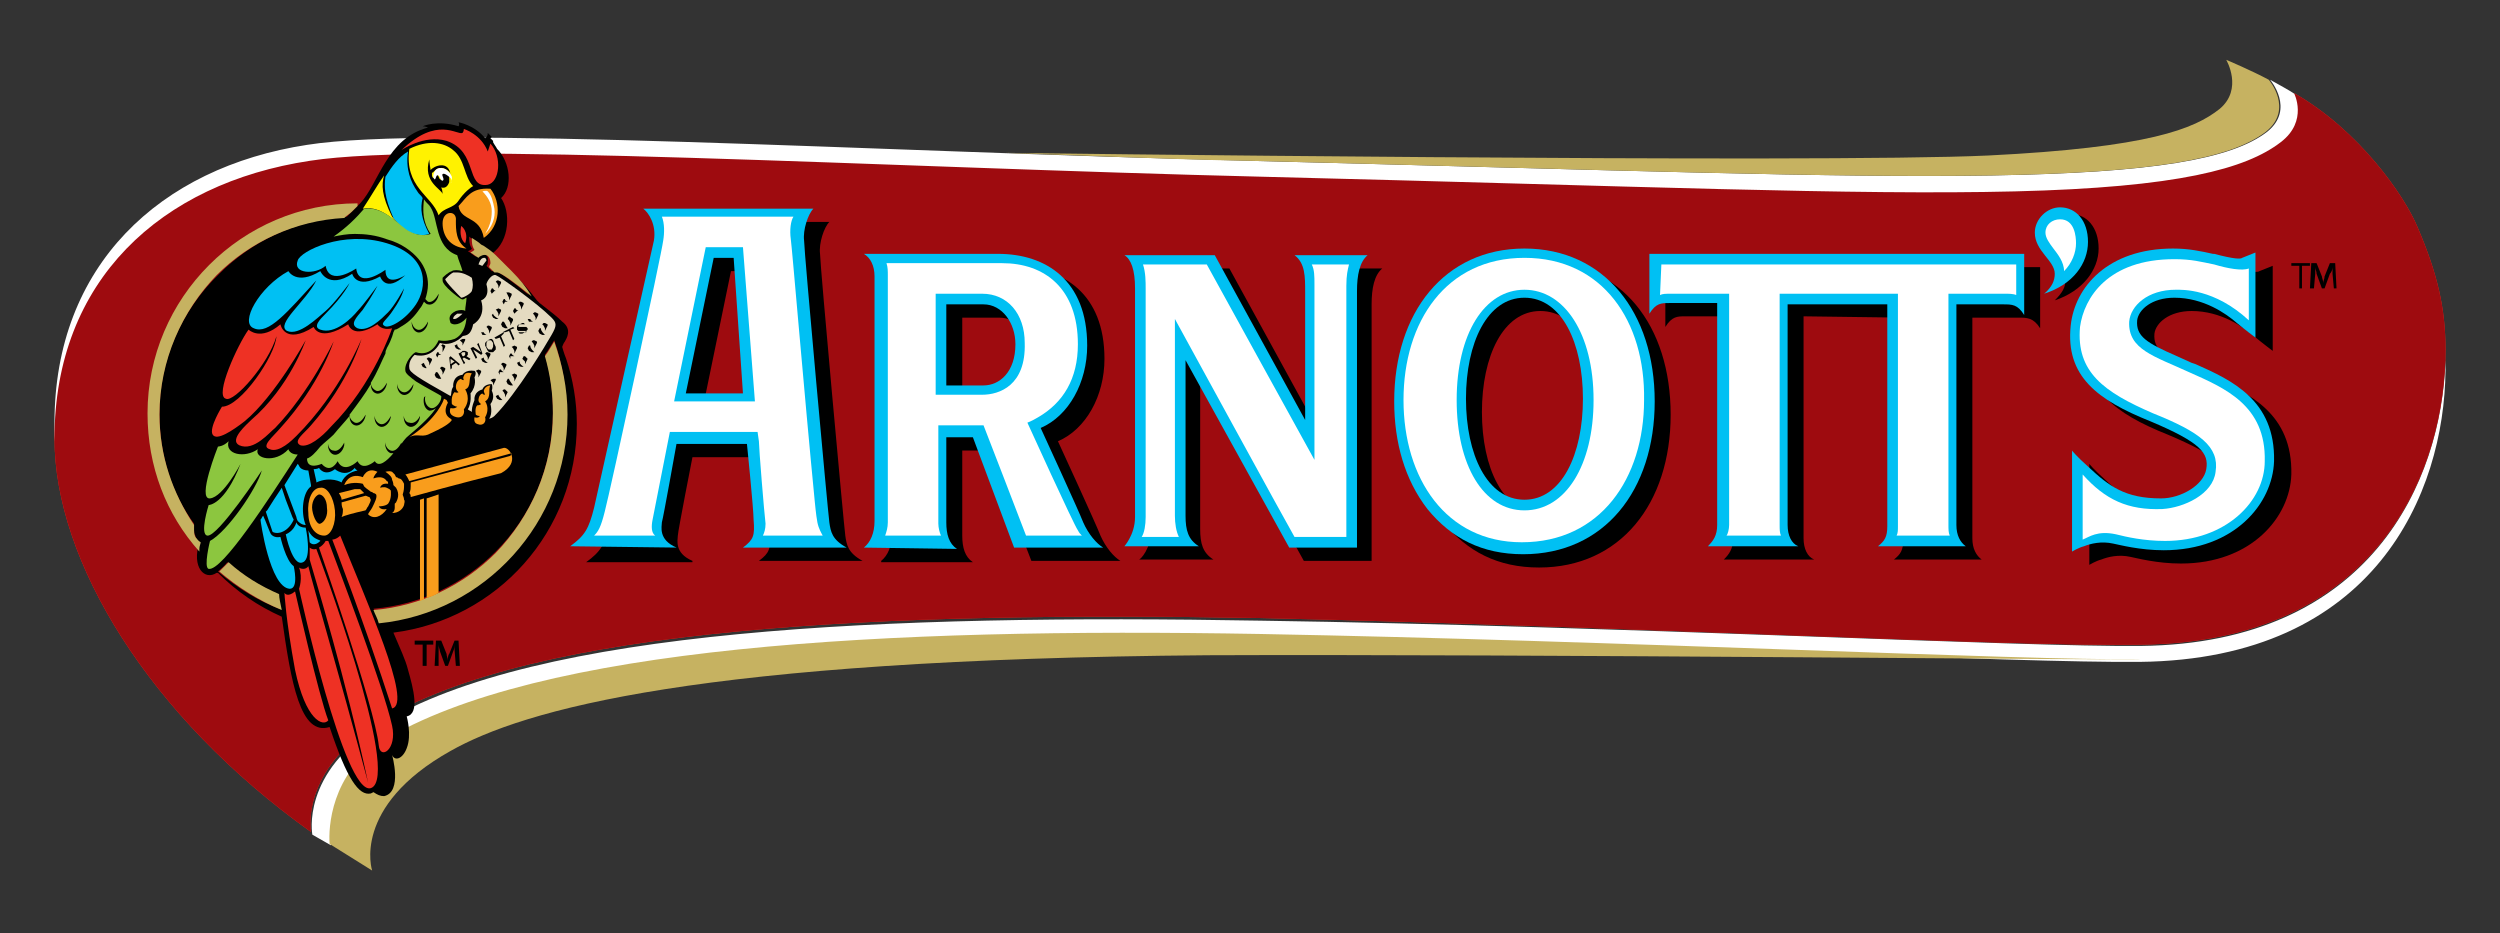 <?xml version="1.0" encoding="utf-8"?>
<!-- Generator: Adobe Illustrator 27.8.0, SVG Export Plug-In . SVG Version: 6.00 Build 0)  -->
<svg version="1.1" id="Layer_1" xmlns="http://www.w3.org/2000/svg" xmlns:xlink="http://www.w3.org/1999/xlink" x="0px" y="0px"
	 viewBox="0 0 188.1 70.2" style="enable-background:new 0 0 188.1 70.2;" xml:space="preserve">
<rect x="0" y="0" width="188.1" height="70.2" fill="#333333" stroke="none"/>
<style type="text/css">
	.st0{fill:#EE3124;}
	.st1{fill:#FFFFFF;}
	.st2{fill:#C6B261;}
	.st3{fill:#9E0B0F;}
	.st4{fill:#FFF200;}
	.st5{fill-rule:evenodd;clip-rule:evenodd;fill:#FFF200;}
	.st6{fill-rule:evenodd;clip-rule:evenodd;fill:#E4DBC1;}
	.st7{fill-rule:evenodd;clip-rule:evenodd;fill:#EE3124;}
	.st8{fill:#00C0F3;}
	.st9{fill-rule:evenodd;clip-rule:evenodd;fill:#00C0F3;}
	.st10{fill-rule:evenodd;clip-rule:evenodd;fill:#8CC63F;}
	.st11{fill:#F99D1C;}
	.st12{fill-rule:evenodd;clip-rule:evenodd;fill:#F99D1C;}
	.st13{fill-rule:evenodd;clip-rule:evenodd;fill:#FFFFFF;}
	.st14{fill:#E4DBC1;}
	.st15{fill:#8CC63F;}
</style>
<g>
	<path class="st0" d="M161.1,48.5c17.7-0.2,22.9-13,22.9-22.2c0-3.1-0.6-5.7-2.1-9.2c-1-2.4-4.4-7.3-9.3-10.1c0,0,1.1,2.1-1,3.7
		c-2.6,2-7.7,3.4-20,3.7c-12.1,0.3-28.4-0.4-56.5-1.1c-28.8-0.7-62.3-2.7-71.8-1.2c-11.2,1.7-19.2,9-19.2,20.9
		c0,9.2,7.1,20.9,19.3,29.6c0,0-0.9-4.6,5.1-8.3c11.8-7.2,38-8.3,66.3-7.8C121.7,47.1,152.3,48.7,161.1,48.5"/>
	<path class="st1" d="M24.9,63.6c-0.1-1.2,0.1-5.3,3.9-7.6c11.8-7.2,37.9-8.6,66.1-8.1c26.8,0.5,57.3,2,66.1,1.9
		c17.7-0.2,22.9-12.7,23-21.9c0-0.3,0-0.5,0-0.8c-0.3,9.1-5.6,21.3-22.9,21.5c-8.8,0.1-39.4-1.5-66.2-1.9
		c-28.3-0.5-54.5,0.6-66.3,7.8c-6,3.6-5.1,8.3-5.1,8.3L24.9,63.6z"/>
	<path class="st2" d="M90.9,49.3c-38.4,0.3-51.5,4.1-57,7.2c-7.5,4.2-5.9,9-5.9,9l-3.2-2c-0.1-1.2,0.1-5.3,3.9-7.7
		c11.8-7.2,37.9-8.6,66.1-8.1c26.8,0.5,57.3,2,66.2,1.9C161.1,49.7,114.6,49.2,90.9,49.3"/>
	<path class="st1" d="M23.4,12.2c9.5-1.4,43,0.5,71.8,1.2c28.1,0.7,44.4,1.4,56.5,1.1c12.3-0.3,17.4-1.6,20-3.7c1.7-1.3,1.4-3,1-3.7
		c-0.6-0.4-1.2-0.7-1.9-1.1c0,0,1.9,2.2-0.2,3.9c-2.7,2.1-8.7,3.1-20.7,3.3c-12,0.2-28-0.4-55.8-1.1c-28.5-0.7-61.6-2.7-71-1.2
		C12,12.6,4.1,20,4.1,31.8c0,0.7,0,1.3,0.1,2c0-0.3,0-0.5,0-0.7C4.2,21.2,12.1,13.9,23.4,12.2"/>
	<path class="st2" d="M170.7,6c0,0,1.9,2.2-0.2,3.9c-2.7,2.1-8.7,3.1-20.7,3.3c-12,0.2-28-0.4-55.8-1.1c-6-0.1-12.2-0.4-18.4-0.6
		c0,0,61.3,0.8,74,0.2c12.1-0.6,15.5-2,17.4-3.5c1.8-1.5,0.5-3.7,0.5-3.7S169.4,5.3,170.7,6"/>
	<path class="st3" d="M161.1,48.5c17.7-0.2,22.9-13,22.9-22.2c0-3.1-0.6-5.7-2.1-9.2c-1-2.4-4.4-7.3-9.3-10.1c0,0,1.1,2.1-1,3.7
		c-2.6,2-7.7,3.4-20,3.7c-12.1,0.3-28.4-0.4-56.5-1.1c-28.8-0.7-62.3-2.7-71.8-1.2c-11.2,1.7-19.2,9-19.2,20.9
		c0,9.2,7.1,20.9,19.3,29.6c0,0-0.9-4.6,5.1-8.3c11.8-7.2,38-8.3,66.3-7.8C121.7,47.1,152.3,48.7,161.1,48.5"/>
	<path d="M15,40.8c-0.6,1.9,0.4,2.9,1.3,2.3l0.1,0c1.4,1.4,3,2.5,4.8,3.3c0.7,5,1.4,9,3.6,8.3c1.3,3.9,2.2,5.2,3.1,5l0.2-0.1
		c0.3,0.2,0.5,0.3,0.8,0.3c1.4-0.3,0.6-3.1,0.6-3.1c0.2,0.5,0.8,0.3,1.1-0.5c0.4-1,0-2.4,0-2.4c1-0.2,0.5-2.1,0.1-3.5
		c-0.2-0.8-0.6-1.6-1.1-2.8c7.8-1,13.8-7.6,13.8-15.7c0-1.7-0.3-3.4-0.8-4.9c-0.2-0.5-0.3-0.9-0.3-0.9s0.1-0.3,0.2-0.4
		c0.1-0.2,0.6-0.9-0.2-1.5c-0.4-0.4-0.8-0.7-1.7-1.4l-0.2-0.2v0c-0.6-0.8-1.3-1.6-2.1-2.3c0.5,0.6,1,1.2,1.5,1.9
		c-1.1-0.9-2.4-1.9-2.6-1.8l-0.2,0c-0.1-0.1-0.3-0.3-0.4-0.4c0.1-0.1,0.1-0.2,0.1-0.3c0.1-0.5-0.2-0.7-0.8-0.5l-0.1,0.1
		c-0.2-0.1-0.4-0.3-0.6-0.4c0.3-0.1,0.3-0.2,0.3-0.2c-0.2-0.3-0.2-0.6-0.2-0.9c0.2,0.2,0.5,0.3,0.7,0.5c0,0.1,0,0.2,0,0.2l0.1-0.1
		c0.3,0.2,0.6,0.5,0.9,0.7c1.4-1,1.4-3.2,0.7-4.2c0.9-0.8,0.7-2.7-0.3-3.7c-0.1-0.2-0.2-0.3-0.3-0.5l0-0.1l-0.1-0.1l-0.1-0.1
		L37,10.3l-0.1-0.1l-0.1-0.1L36.7,10c0,0.3-0.2,0.4-0.2,0.4c-0.8-1-2-1.2-2-1.2c0.1,0.2,0,0.3,0,0.3c-1.6-0.5-2.7,0-2.7,0
		c0.2,0,0.4,0.1,0.4,0.1c-3.1,0.8-3.7,4.2-5.1,5.7l0,0l-0.2,0.2v0c-0.3,0.3-0.5,0.5-0.8,0.8c-3.7,0.2-7.1,1.8-9.6,4.3
		C13.7,23.3,12,27,12,31.1c0,3.1,0.9,6,2.6,8.3c0,0.1,0,0.3,0,0.4c0,0.2,0,0.4,0.1,0.5C14.7,40.5,14.9,40.7,15,40.8
		C15.2,40.9,15,40.8,15,40.8 M16.4,43c0.2-0.2,0.5-0.4,0.7-0.7c1.1,1,2.4,1.8,3.8,2.4c0,0.3,0.1,0.7,0.1,1.1
		C19.4,45.2,17.8,44.2,16.4,43 M28.5,46.8c-0.1-0.3-0.2-0.7-0.4-1c3.6-0.3,6.8-1.9,9.2-4.3c2.7-2.7,4.3-6.4,4.3-10.5
		c0-1.5-0.2-3-0.6-4.3c0.3-0.4,0.5-0.8,0.7-1.1c0.6,1.7,0.9,3.5,0.9,5.4C42.7,39.3,36.5,46,28.5,46.8"/>
	<path class="st2" d="M26.9,15.3c-8.7,0-15.8,7.1-15.8,15.8c0,4,1.4,7.6,3.9,10.4l0-0.2c0-0.2,0.1-0.4,0.1-0.5
		c-0.2-0.1-0.3-0.3-0.4-0.4c-0.1-0.2-0.1-0.4-0.1-0.5c0-0.1,0-0.3,0-0.4c-1.6-2.4-2.6-5.2-2.6-8.3c0-4.1,1.7-7.8,4.3-10.5
		c2.5-2.5,5.9-4.1,9.6-4.3c0.2-0.2,0.4-0.3,0.6-0.5l0,0l0.2-0.2v0l0.2-0.2L26.9,15.3z M17.2,42.3c-0.3,0.3-0.5,0.5-0.7,0.7
		c1.4,1.2,3,2.2,4.7,2.9C21.1,45.4,21,45,21,44.7C19.6,44.1,18.3,43.3,17.2,42.3 M41.7,25.7c-0.2,0.3-0.4,0.7-0.7,1.1
		c0.4,1.4,0.6,2.8,0.6,4.3c0,4.1-1.7,7.8-4.3,10.5c-2.4,2.4-5.6,4-9.2,4.3c0.1,0.3,0.3,0.6,0.4,1c8-0.8,14.2-7.6,14.2-15.7
		C42.7,29.2,42.3,27.4,41.7,25.7 M35.4,19c0.2,0.1,0.4,0.3,0.6,0.4l0.1-0.1c0.5-0.3,0.8,0,0.8,0.5c0,0.1-0.1,0.2-0.1,0.3
		c0.1,0.1,0.3,0.3,0.4,0.4l0.2,0c0.3,0,1.5,0.9,2.6,1.8c-0.4-0.7-0.9-1.3-1.5-1.9c-0.4-0.4-0.8-0.8-1.2-1.2
		c-0.3-0.3-0.6-0.5-0.9-0.7l-0.2-0.1c-0.2-0.2-0.4-0.3-0.7-0.5c0,0.3,0,0.6,0.2,0.9C35.7,18.8,35.6,18.9,35.4,19"/>
	<path class="st4" d="M30.6,17.3c-0.3-0.2-0.7-0.5-1.1-1c-0.8-1.6-0.8-2.4-0.6-3.1c-0.5,0.7-1,1.6-1.6,2.5
		C28.8,15.4,30,17,30.6,17.3"/>
	<path class="st5" d="M34.1,11.3c-0.7-0.6-1.9-0.8-3.3-0.1c-0.4,2.9,1.7,3.5,2.2,5c0.4-0.6,1.1-0.5,1.5-1.1c0.4-0.6,0.9-1,1.1-1.1
		C34.9,13.3,35,12,34.1,11.3"/>
	<path d="M34.2,48.2l-0.4,1c-0.1,0.1-0.1,0.3-0.1,0.5h0c0-0.2-0.1-0.3-0.1-0.5l-0.4-1h-0.4l-0.1,1.9H33L33,49c0-0.2,0-0.3,0-0.5h0
		c0,0.2,0.1,0.4,0.1,0.5l0.4,1.1h0.2l0.4-1.1c0.1-0.2,0.1-0.4,0.1-0.6h0c0,0.2,0,0.4,0,0.5l0.1,1.2h0.3l-0.1-1.9L34.2,48.2
		L34.2,48.2z"/>
	<polygon points="31.2,48.5 31.8,48.5 31.8,50.1 32.1,50.1 32.1,48.5 32.6,48.5 32.6,48.2 31.2,48.2 	"/>
	<path d="M32.9,12.7c0.4-0.2,0.9,0.1,1,0.4l0,0.1c-0.1-1.2-1.3-0.7-1.5-0.4c0,0-0.1-0.6-0.1-0.8c-0.5,1.7,0.9,2.2,1,2.6
		c0,0,0-0.3-0.1-0.5c0.3,0.1,0.5-0.1,0.6-0.4c0-0.1,0-0.2,0-0.4c-0.1-0.2-0.4-0.5-0.6-0.3c-0.1,0.1,0.2,0.5,0,0.5
		c-0.2,0.1-0.2-0.5-0.4-0.4c-0.1,0.1-0.1,0.3-0.2,0.3c0,0-0.1-0.1-0.1-0.2l0-0.1v-0.1C32.6,13,32.7,12.8,32.9,12.7"/>
	<path class="st6" d="M33.5,21L33.5,21c0.2-0.2,0.4-0.4,0.6-0.5c0.1,0,0.2,0,0.3,0c0.4,0,0.8,0.2,1.1,0.4c0.1,0.4,0.1,0.7,0,1
		c-0.1,0.2-0.6,0.5-0.8,0.5C34.5,22.2,33.5,21.2,33.5,21"/>
	<path class="st6" d="M36.3,20c-0.1,0-0.2-0.1-0.3-0.1c0,0,0.1-0.3,0.2-0.4c0.1-0.1,0.2-0.1,0.2-0.1l0.1,0c0,0,0.1,0.1,0.1,0.2
		L36.3,20L36.3,20z"/>
	<path class="st6" d="M34.2,24l-0.1,0v0c0-0.1,0-0.2,0.3-0.4c0.1,0,0.2,0,0.3,0l0.1,0C34.7,23.7,34.4,24,34.2,24"/>
	<path class="st1" d="M32.9,12.7c-0.2,0.1-0.3,0.4-0.3,0.5l0,0.1c0,0.1,0.1,0.2,0.1,0.2c0.1,0,0.1-0.3,0.2-0.3
		c0.2-0.1,0.2,0.4,0.4,0.4c0.2-0.1-0.1-0.4,0-0.5c0.1-0.1,0.4,0.1,0.6,0.3c0.1,0.1,0.1,0.3,0,0.4c0.1-0.2,0.1-0.3,0.1-0.5l0,0
		C33.8,12.8,33.3,12.5,32.9,12.7"/>
	<path class="st0" d="M21.4,44.6c0,0,0.1,2,0.8,5.8c0.8,3.8,2.1,4.3,2.5,3.8c-0.7-1.8-2.5-9.7-2.5-9.7C21.6,45,21.4,44.6,21.4,44.6"
		/>
	<path class="st0" d="M23.3,41.2c0,0.4,0,0.7,0,0.9c0.4,1.4,2.7,8.9,4.4,16.8c-2.3-8.6-4.2-15-4.5-16.3c-0.2,0.3-0.6,0.2-0.7,0.1
		c0.3,0.8,0,1.6,0,1.6s3.4,15.6,5.4,15c2.4-0.8-4.1-18-4.1-18C23.5,41.4,23.3,41.2,23.3,41.2"/>
	<path class="st0" d="M24.7,40.7c0,0-0.1,0-0.2,0c-0.1,0.2-0.3,0.4-0.5,0.5c0,0,4.2,12,4.5,14.9c0.1,1.1,1.4,0.3,1-1.5
		C28.9,51.8,25.3,42.3,24.7,40.7"/>
	<path class="st0" d="M25.6,40.3c-0.3,0.3-0.6,0.3-0.6,0.3s2.4,6.2,4.5,12.7C31.1,53,27.5,45.1,25.6,40.3"/>
	<path class="st7" d="M20.8,25.3c-0.1,1.5-2.7,5.3-4.1,5.3c0,0-1,1.6-0.7,2.1c0.3,0.5,1.5-0.3,2.4-1c2.3-1.9,4.6-6.1,4.6-6.1
		s-1.2,3.5-4.1,6c-0.3,0.3-1.7,1.5-0.9,1.9c1.1,0.5,2.3-1,2.7-1.3c2.6-2.7,4.4-6.5,4.4-6.5s-1,3.2-4,6.5c-0.6,0.7-1.5,1.4-0.8,1.6
		c0.7,0.3,1.7-0.7,2-1c3.3-3.3,4.9-7.3,4.9-7.3s-0.9,3.2-3.8,6.5c-0.5,0.6-1.4,1.2-0.8,1.5c0.6,0.2,1.6-0.6,2.3-1.4
		c3.2-3.2,4.6-7.4,4.6-7.4c-0.8,0.2-1.1-0.3-1.1-0.3c-1.9,1.2-2.2,0-2.2,0c-2.2,1.4-2.6,0.2-2.6,0.2c-2.2,1.4-2.5-0.2-2.5-0.2
		c-1.5,1.3-2.4,0.4-2.4,0.4c-0.8,1.1-2.6,5-1.7,5.2C17.6,30.3,20.2,27.4,20.8,25.3"/>
	<path class="st7" d="M36.7,13.9c-1.7,0.3-0.7-2.5-3.1-3.3c-1.7-0.5-3.4,0.7-3.4,0.7c2.7-2.6,4.2-1.1,4.6-1.3
		c0.1-0.1,0.1-0.3,0.1-0.3s1.3,0.4,1.8,1.7c0,0,0.1-0.3,0.2-0.6C37.8,11.8,37.6,13.7,36.7,13.9"/>
	<path class="st7" d="M34.7,17c0,0,0.6,0.4,0.3,1.3C35,18.3,34.5,18,34.7,17"/>
	<path class="st8" d="M22.1,19.7"/>
	<path class="st8" d="M26.9,35.4c-0.2-0.1-0.2-0.2-0.2-0.2c-0.7,0.8-1.5,0.1-1.5,0.1c-0.8,0.6-1.2-0.1-1.2-0.1
		c-0.1,0.1-0.4,0.1-0.4,0.1l0.2,0.9l0,0.1c1.1-0.5,1.9,0,1.9,0S25.9,35.6,26.9,35.4 M22.3,38.9c0,0,0,0.1,0.1,0.3
		c0.1,0.1,0.3,0.3,0.6,0.3c-0.4-1-0.2-2.5,0.4-2.9l0-0.1l-0.2-1.1c-0.3,0-0.5-0.1-0.6-0.2c-0.1-0.1-0.1-0.2-0.2-0.3l-0.5,0.8
		c-0.2,0.3-0.3,0.5-0.5,0.8l0.3,0.8L22.3,38.9z M21.1,40.4c-0.5,0.1-0.7-0.2-0.7-0.2c-0.1-0.1-0.4-1-0.6-1.4
		c-0.1,0.1-0.1,0.2-0.2,0.3c0,0.1,0.7,5.1,2.2,5.2c0.7,0,0.3-1.7,0.3-1.7C21.5,42.2,21.1,40.4,21.1,40.4 M22.3,39.3
		c-0.2,0.7-0.8,0.9-0.8,0.9s0.5,2.5,1.3,2.1c0.7-0.3,0.2-2.6,0.2-2.6C22.4,39.7,22.3,39.3,22.3,39.3 M23.2,39.9c0,0,0.1,0.8,0.1,0.9
		c0,0,0.3,0.4,0.8-0.1C24.1,40.6,23.5,40.6,23.2,39.9 M31.8,14.9c-0.1-0.2-0.3-0.3-0.4-0.5c-0.5-0.7-0.9-1.7-0.7-3
		c-0.7,0.4-1.2,1.1-1.7,1.9c-0.1,0.7-0.1,1.5,0.6,3.1c0.4,0.5,0.7,0.8,1.1,1c0.9,0.5,1.6,0.2,1.6,0.2C31.7,16.5,31.6,15.7,31.8,14.9
		 M22.1,39.1l-0.1-0.2l-0.5-1.3l-0.3-0.9c-0.4,0.6-0.8,1.2-1.1,1.7l-0.1,0.1l0.5,1.5C20.7,40.2,21.6,40.2,22.1,39.1"/>
	<path class="st9" d="M22.4,19.6c0.2-0.7,3.4-2.3,6.7-1.3c3.3,1,3,3.4,2.2,4.6c-0.8,1.2-2.1,1.9-2.4,1.6c-0.3-0.2,0.2-0.4,0.7-1.2
		c0.7-1,0.8-1.6,0.8-1.6s-0.7,1.3-1.2,1.8c-0.5,0.5-1.5,1.5-2.3,1.2c-0.6-0.3-0.1-0.8,0.4-1.4c0.7-1,1.1-1.8,1.1-1.8
		s-1.1,1.5-1.5,1.9c-0.4,0.5-1.7,1.8-2.8,1.4c-0.6-0.2,0-0.8,0.4-1.2c1.4-1.4,1.8-2.3,1.8-2.3s-1.2,1.6-1.8,2.1
		c-0.6,0.5-2,1.9-2.9,1.5c-0.9-0.5,1.4-2.2,2.2-3.8c-2.2,2.4-3.6,4.1-4.7,3.6c-1.1-0.4,0.4-3.1,2.6-4.3c0,0,0.6,1.1,2.4,0
		c0,0,0.6,1.4,2.4,0.2c0,0,0.3,1.2,2.1,0.2c0,0,0.4,1.3,1.9-0.1c0,0-1.5,1-1.5-0.4c0,0-2,1.5-2.2-0.1c0,0-2,1.4-2.3-0.2
		C23.7,20.7,22,20.6,22.4,19.6"/>
	<path class="st10" d="M21.7,33.8c0,0,0.1,0.4,0.7,0.4c-2.2,3.4-5.7,8.8-6.7,8.6c-0.4-0.1,0.1-2.1,0.1-2.1c1.3-0.7,3.5-3.9,3.9-5.3
		c0,0-3.3,5-4.1,4.9C15,40.2,15.7,38,15.7,38s1.2,0,2.4-3.1c0,0-1.3,2.5-2.3,2.6c-1,0.1,0.6-3.9,0.6-3.9s0.4,0,0.8-0.4
		c-0.3,1,1.2,1.3,2.2,0.6C19.1,34.5,20.7,34.9,21.7,33.8"/>
	<path class="st11" d="M33.7,30.3L33.7,30.3l-0.1-0.2L33.4,30c0,0.1-0.5,1.5-2.6,2.9c0.5-0.3,0.9,0,1.4-0.2c1.1-0.5,1.6-0.8,1.8-1.1
		l-0.1-0.1C33.2,31.1,33.7,30.3,33.7,30.3"/>
	<path class="st12" d="M36.9,14.2c0.8,1,0.8,2.8-0.5,3.7c-0.3-1.7-1.7-1.2-1.9-2.4C35.1,14.9,35.4,14.1,36.9,14.2"/>
	<path class="st12" d="M35.1,18.7c-1.3-0.1-1.8-1-1.8-1.9c0-1,1.1-1,1-0.2C34.3,17.3,34.3,18.2,35.1,18.7"/>
	<path class="st11" d="M23.2,38.6c-0.1-1,0.3-1.9,0.9-1.9c0.5-0.1,1,0.7,1.1,1.7c0.1,1-0.3,1.9-0.8,1.9
		C23.7,40.3,23.2,39.6,23.2,38.6"/>
	<path class="st12" d="M35.5,28.1c-0.3,0.4,0,1-0.5,1.2c0,0,0.5,0.7-0.1,1.5c0.1,0.4-0.2,0.8-0.8,0.5c-0.4-0.2-0.2-0.6-0.2-0.6
		s0.3,0.1,0.5-0.1c0,0-0.2,0-0.4-0.2c0,0-0.1-0.6,0.2-0.9c0,0,0.2,0.1,0.3,0c0,0-0.2-0.1-0.2-0.4c0,0,0-0.5,0.4-0.6
		c0,0,0,0.1,0.2,0.1c0,0-0.1-0.2,0-0.3C35,27.9,35.5,28.1,35.5,28.1"/>
	<path class="st12" d="M36.9,29c-0.2,0.3,0.1,0.9-0.4,1.2c0,0,0.4,0.5,0,1.2c0.1,0.3-0.1,0.7-0.6,0.5c-0.3-0.1-0.2-0.5-0.2-0.5
		s0.3,0.1,0.4-0.1c0,0-0.2,0-0.3-0.1c0,0-0.1-0.5,0.1-0.7c0,0,0.2,0,0.3-0.1c0,0-0.2-0.1-0.2-0.3c0,0,0-0.4,0.3-0.5
		c0,0,0,0.1,0.2,0.1c0,0-0.1-0.2-0.1-0.3C36.5,29,36.9,29,36.9,29"/>
	<path class="st11" d="M31.9,37.5l-0.3,0.1v7.6c0.1,0,0.2-0.1,0.3-0.1V37.5L31.9,37.5z"/>
	<path class="st11" d="M32.1,37.5V45c0.3-0.1,0.6-0.2,0.9-0.4v-7.4C33,37.2,32.4,37.4,32.1,37.5"/>
	<path class="st13" d="M36.7,14.4c0.3,0.3,0.4,0.8,0.5,1.3c0.1,0.7-0.2,1.4-0.7,1.9c0.3-0.5,0.5-1,0.5-1.7c0-0.6-0.3-1.1-0.7-1.5
		C36.3,14.4,36.6,14.3,36.7,14.4"/>
	<path d="M23.5,38.4c-0.1-0.6,0.2-1.1,0.5-1.2c0.3,0,0.6,0.4,0.6,1c0.1,0.6-0.2,1.1-0.5,1.2C23.9,39.5,23.6,39,23.5,38.4"/>
	<path class="st14" d="M41.5,23.9c-1.1-1.1-3.9-3.1-4.2-3.2c-0.3-0.1-0.7,0.5-0.7,0.7c0.3,1-0.4,1.2-0.4,1.2
		c0.4,1.3-0.6,1.8-0.6,1.8c-0.2,1-0.7,0.8-0.8,0.9c-0.1,0.1-0.8,0.8-1.7,0.5c-0.7,1.3-1.9,0.9-1.9,0.9s-0.5,0.4-0.4,1
		c0,0.3,0.6,0.7,3.1,2.1c0.1-0.2,0-0.4,0.2-0.7c0,0-0.1-0.8,0.7-0.9c0,0,0.2-0.4,0.9-0.3c0,0,0.2,0.1,0,0.5c0,0,0.2,0.6-0.3,1.2
		c0,0,0.1,0.7-0.2,1.2c0.1,0.1,0.2,0.1,0.3,0.2c0-0.2,0-0.4,0.2-0.9c0,0-0.1-0.6,0.6-0.8c0,0,0.1-0.4,0.7-0.4c0,0,0.1,0.2,0,0.5l0,0
		l0,0l0,0c0,0,0.3,0.5-0.1,1c0,0,0.2,0.7-0.1,1.1v0c0.1,0,0.3-0.1,0.4-0.2c1.7-1.7,3.9-5.4,4.3-6.1C41.9,24.5,41.9,24.3,41.5,23.9"
		/>
	<polygon points="37,29.2 37,29.2 37,29.2 	"/>
	<path d="M33.9,26.8l-0.1,0.1l0,0l0.1,0.9l0.1-0.1l0,0l0-0.2l0.3-0.2l0.2,0.2l0.1-0.1l0,0l0,0L33.9,26.8z M33.9,27.4l0-0.4l0.3,0.2
		L33.9,27.4z M35.1,26.8l0.1-0.1l0-0.1l0-0.1L35,26.4l-0.1,0l0,0l-0.1,0l-0.1,0.1l-0.2,0.1l0.4,0.8l0.1-0.1l0,0L34.8,27l0.1-0.1
		l0.4,0.2l0.1-0.1l0.1,0l-0.1,0L35.1,26.8z M35,26.7L35,26.7l-0.1,0.1l-0.1,0l-0.1-0.2l0.1-0.1l0.1,0l0,0l0,0l0.1,0l0,0l0,0l0,0
		L35,26.7L35,26.7z M36,25.8l-0.1,0.1l0,0l0.3,0.6l-0.6-0.4l-0.2,0.1l0.4,0.8l0.1-0.1l0,0l-0.3-0.6l0.6,0.4l0.1-0.1l0,0l0,0L36,25.8
		z M37.1,25.6l-0.1-0.1v0v0l-0.1,0l0,0l-0.2,0.1l-0.1,0.1l-0.1,0.1l0,0.2v0l0.1,0.2l0.1,0.2l0.1,0.1l0.1,0l0,0l0.2,0l0.1-0.1
		l0.1-0.1l0-0.2v0l-0.1-0.2L37.1,25.6z M37.1,26.1l-0.1,0.2l-0.1,0l-0.1,0c-0.1,0-0.1-0.1-0.2-0.2l0-0.2l0-0.1l0.1-0.2l0.1,0l0.1,0
		c0.1,0,0.1,0.1,0.2,0.2l0,0l0,0L37.1,26.1L37.1,26.1z M37.9,25.1L37.9,25.1l0-0.1l-0.7,0.4l0.1,0.1l0,0l0.3-0.1l0.3,0.7l0.1-0.1
		l0,0l-0.3-0.7L37.9,25.1L37.9,25.1z M38.7,24.7L38.7,24.7l-0.1-0.1l-0.8,0.4L38,25l0,0l0.3-0.1l0.3,0.7l0.1-0.1l0,0l-0.3-0.7
		L38.7,24.7L38.7,24.7z M39.7,24.7L39.7,24.7L39.7,24.7l-0.1-0.1l-0.1,0l-0.1,0l-0.1,0l-0.1,0l-0.1,0l0,0l-0.1,0v0l0-0.1l0.1-0.1
		l0.2,0l0.1,0l0.1,0l0,0l0,0l-0.1-0.1l0,0l0,0l-0.1,0l-0.2,0.1c-0.1,0-0.2,0.1-0.2,0.2l0,0.1l0,0.1l0.1,0.1l0.1,0l0.1,0l0.1,0l0.1,0
		l0.1,0l0,0l0.1,0l0,0l0,0.1L39.4,25l-0.2,0l-0.1,0l-0.1,0l0,0l0,0l0,0l0.1,0.1l0,0l0,0l0.2,0l0.2-0.1l0.1-0.1l0.1-0.1l0-0.1
		L39.7,24.7L39.7,24.7z"/>
	<path d="M40.7,24.7L40.7,24.7L40.7,24.7L40.7,24.7l-0.1,0l-0.1,0.2l0.1,0.2l0.2,0.1l0.1,0l0.1,0l0.1,0l-0.1,0
		C40.7,24.9,40.7,24.8,40.7,24.7 M41.2,24.4L41.2,24.4L41.2,24.4l-0.2-0.1l-0.1,0l-0.1,0.1v0l0.1,0.1l0,0v0l0.1,0.2l0,0.1l0,0.1
		l0.1-0.2l0.1-0.2L41.2,24.4z M39.9,26L39.9,26L39.9,26L39.9,26l-0.1,0l-0.1,0.2l0.1,0.2l0.2,0.1l0.1,0l0.1,0l0.1,0l-0.1,0
		C39.9,26.2,39.9,26.1,39.9,26 M40.4,25.7l-0.2-0.1l-0.1,0l-0.1,0.1l0,0l0.1,0.1l0,0l0.1,0.2l0,0.1l0,0.1l0.1-0.2l0.1-0.2L40.4,25.7
		z M39.1,27.2L39.1,27.2L39.1,27.2L39.1,27.2L39.1,27.2l-0.2,0.1l0.1,0.2l0.2,0.1l0.1,0l0.1,0l0.1,0l-0.1,0
		C39.1,27.4,39.1,27.3,39.1,27.2 M39.6,26.9L39.6,26.9L39.6,26.9l-0.1-0.1l-0.1,0L39.3,27l0,0l0.1,0.1l0,0v0l0.1,0.1l0,0.1l0,0.1
		l0.1-0.2l0.1-0.2L39.6,26.9L39.6,26.9z M38.3,28.5L38.3,28.5L38.3,28.5L38.3,28.5l-0.1,0l-0.1,0.2l0.1,0.2l0.2,0.1l0.1,0l0.1,0
		l0.1,0l-0.1,0C38.4,28.7,38.3,28.6,38.3,28.5 M38.7,28.1L38.7,28.1l-0.2,0.1l0,0l0.1,0.1l0,0l0.1,0.2l0,0.1l0,0.1l0.1-0.2l0.1-0.2
		l0-0.1L38.7,28.1z M38.6,28.3L38.6,28.3L38.6,28.3L38.6,28.3z M37.5,29.7L37.5,29.7L37.5,29.7L37.5,29.7L37.5,29.7l-0.2,0.1
		l0.1,0.2l0.2,0.1l0.1,0l0.1,0l0.1,0l-0.1,0C37.6,29.9,37.5,29.8,37.5,29.7 M38.1,29.4l-0.1-0.1l-0.1,0l-0.1,0.1v0l0.1,0.1l0,0
		l0.1,0.2l0,0.1l0,0.1l0.1-0.2l0.1-0.2L38.1,29.4z M40.2,23.7L40.2,23.7l0.1,0.2l0,0.1v0.1l0.1-0.2l0.1-0.2l0-0.1l-0.2-0.1l-0.1,0
		l-0.1,0.1L40.2,23.7L40.2,23.7z M39.9,24.2L39.9,24.2l0.1,0l0.1,0l0.1,0l-0.1,0c-0.2-0.1-0.2-0.2-0.2-0.2l0,0v0l0,0l-0.1,0v0l0,0
		L39.7,24l0.1,0.2L39.9,24.2z M37.8,27.5L37.8,27.5l0.1,0.2l0,0.1l0,0.1l0.1-0.2l0.1-0.2l0-0.1l0,0l0,0l-0.2-0.1l-0.1,0l-0.1,0.1v0
		L37.8,27.5z M37.6,28L37.6,28l0.2,0l0.1,0l0.1,0l-0.1,0c-0.2-0.1-0.2-0.2-0.2-0.2l0,0v0l0,0l-0.1,0l-0.1,0.2l0.1,0.2L37.6,28z
		 M37.1,28.5L37.1,28.5l-0.2,0.1l0,0l0.1,0.1l0,0v0l0.1,0.1l0,0.1l0,0.1l0.1-0.2l0.1-0.2l0-0.1L37.1,28.5z M38.4,26.8L38.4,26.8
		l0.2,0l0.1,0l0.1,0l-0.1,0c-0.2-0.1-0.2-0.2-0.2-0.2l0,0l0,0l0,0l-0.1,0l-0.1,0.2l0.1,0.2L38.4,26.8z M38.7,26L38.7,26l-0.2,0.1v0
		l0.1,0.1l0,0l0.1,0.2l0,0.1l0,0.1l0.1-0.2l0.1-0.2l0-0.1L38.7,26z M38.9,23.4l0.1,0l0.1,0l0,0l-0.1,0c-0.2-0.1-0.2-0.2-0.2-0.2l0,0
		l0,0l0,0l-0.1,0l0,0v0l-0.1,0.2l0.1,0.2L38.9,23.4z M39.1,22.9L39.1,22.9l0.1,0.2l0,0.1l0,0.1l0.1-0.2l0.1-0.2l0-0.1l-0.2-0.1
		l-0.1,0L39,22.8L39.1,22.9L39.1,22.9z M38.3,23.8L38.2,24v0l0.1,0.1l0,0l0.1,0.2l0,0.1l0,0.1l0.1-0.2l0.1-0.2l0-0.1L38.3,23.8
		L38.3,23.8z M37.9,24.2L37.9,24.2L37.9,24.2L37.9,24.2l-0.1,0l-0.1,0.2l0.1,0.2l0.2,0.1l0.1,0l0.1,0l0.1,0l-0.1,0
		C38,24.4,38,24.3,37.9,24.2 M36.9,26.6L36.9,26.6L36.9,26.6l-0.2-0.1l-0.1,0l-0.1,0.1l0,0l0.1,0.1v0v0h0v0v0l0,0l0.1,0.2l0,0.1
		l0,0.1l0.1-0.2l0.1-0.2L36.9,26.6z M36.7,26.8L36.7,26.8L36.7,26.8L36.7,26.8L36.7,26.8L36.7,26.8z M36.4,26.9L36.4,26.9L36.4,26.9
		L36.4,26.9L36.4,26.9l-0.2,0.1l0.1,0.2l0.2,0.1l0.1,0l0.1,0l0.1,0l-0.1,0C36.4,27.1,36.4,27,36.4,26.9 M36,27.8L36,27.8l-0.2,0.1v0
		l0.1,0.1l0,0l0.1,0.2l0,0.1l0,0.1l0.1-0.2l0.1-0.2l0-0.1L36,27.8z M38.2,22.2L38.2,22.2l0.1,0.2l0,0.1l0,0.1l0.1-0.2l0.1-0.2l0-0.1
		l-0.2-0.1l-0.1,0L38.1,22L38.2,22.2L38.2,22.2z M38,22.7l0.1,0l0.1,0l0.1,0l-0.1,0c-0.2-0.1-0.2-0.1-0.2-0.2l0,0v0l0,0l-0.1,0
		l-0.1,0.2l0.1,0.2L38,22.7z M37.5,23.2L37.5,23.2l-0.2,0.1l0,0l0.1,0.1l0,0l0.1,0.2l0,0.1l0,0.1l0.1-0.2l0.1-0.2l0-0.1L37.5,23.2z
		 M37.1,23.6L37.1,23.6L37.1,23.6L37.1,23.6L37.1,23.6L37,23.7l0.1,0.2l0.2,0.1h0l0.1,0l0.1,0l0.1,0l-0.1,0
		C37.2,23.8,37.1,23.7,37.1,23.6 M36.4,25.2L36.4,25.2l0.1,0l0.1,0l0.1,0l-0.1,0c-0.2-0.1-0.2-0.2-0.2-0.2l0,0l0,0l0,0l-0.1,0l0,0v0
		L36.2,25l0.1,0.2L36.4,25.2z M36.7,24.7L36.7,24.7l0.1,0.2l0,0.1l0,0.1l0.1-0.2l0.1-0.2l0-0.1l-0.2-0.1l-0.1,0l-0.1,0.1v0
		L36.7,24.7z M33.5,27.7l-0.2-0.1l-0.1,0l-0.1,0.1v0l0.1,0.1l0,0l0.1,0.2l0,0.1l0,0.1l0.1-0.2l0.1-0.2L33.5,27.7z M33.5,27.7
		L33.5,27.7L33.5,27.7z M32.9,28L32.9,28L32.9,28L32.9,28l-0.1,0l-0.1,0.2l0.1,0.2l0.2,0.1l0.1,0l0.1,0l0.1,0l-0.1,0
		C33,28.1,32.9,28,32.9,28 M31.9,27.3L31.9,27.3L31.9,27.3L31.9,27.3L31.9,27.3l-0.2,0.1l0.1,0.2l0.2,0.1l0.1,0l0.1,0l0,0l-0.1,0
		C32,27.5,31.9,27.4,31.9,27.3 M32.5,27l-0.2-0.1l-0.1,0l-0.1,0.1l0,0l0.1,0.1l0,0l0.1,0.2l0,0.1l0,0.1l0.1-0.2l0.1-0.2L32.5,27z
		 M33,26.7l0.1,0l0.1,0l0.1,0l-0.1,0c-0.2-0.1-0.2-0.1-0.2-0.2l0,0l0,0l0,0l-0.1,0v0l0,0l-0.1,0.2l0.1,0.2L33,26.7z M33.3,25.9
		L33.3,25.9L33.2,26l0,0l0.1,0.1l0,0l0,0.2l0,0.1l0,0.1l0.1-0.2l0.1-0.2l0-0.1L33.3,25.9z M34.8,25.5L34.8,25.5l-0.2,0.1l0,0
		l0.1,0.1l0,0v0l0.1,0.1l0,0.1l0,0.1l0.1-0.2l0.1-0.2l0-0.1L34.8,25.5z M34.4,25.9L34.4,25.9L34.4,25.9L34.4,25.9L34.4,25.9L34.2,26
		l0.1,0.2l0.2,0.1l0.1,0l0.1,0l0.1,0l-0.1,0C34.4,26.1,34.4,26,34.4,25.9 M37.2,21.9l0.1,0l0.1,0l0,0l-0.1,0
		c-0.2-0.1-0.2-0.2-0.2-0.2l0,0l0,0l0,0l-0.1,0l-0.1,0.2l0.1,0.2L37.2,21.9z M37.4,21.3L37.4,21.3l0.1,0.2l0,0.1l0,0.1l0.1-0.2
		l0.1-0.2l0-0.1l-0.2-0.1l-0.1,0l-0.1,0.1L37.4,21.3L37.4,21.3z"/>
	<path class="st11" d="M27.8,37.4c-0.1,0-0.2-0.1-0.3-0.1l-1.8,0.5c0,0.1,0,0.3,0.1,0.5c0,0.2,0,0.4-0.1,0.6
		c0.2-0.1,0.9-0.3,1.8-0.5l0,0c0.1-0.1,0.1-0.2,0.2-0.3c0.1-0.2,0.2-0.4,0.2-0.5L27.8,37.4z"/>
	<path class="st11" d="M27.4,37.1c-0.1-0.1-0.2-0.2-0.3-0.3l-0.2,0l-0.2,0l-1.2,0.3c0.1,0.2,0.2,0.3,0.2,0.5L27.4,37.1z"/>
	<path class="st11" d="M37.9,33.7l-7.4,2c0.1,0.1,0.2,0.3,0.3,0.5l7.7-2.1l-0.1,0.2l-7.5,2c0,0.1,0,0.2,0,0.3c0,0.1,0,0.3-0.1,0.5
		c0.1,0.1,0.1,0.2,0.1,0.3c3.2-0.9,6.8-1.8,6.8-1.8C39.2,34.8,38.3,33.6,37.9,33.7"/>
	<path class="st11" d="M30.3,37.2c0.1-0.3,0.1-0.5,0.1-0.7l0-0.1c-0.1-0.2-0.2-0.4-0.4-0.4c-0.1-0.1-0.2-0.1-0.2-0.1l-0.1-0.2
		c-0.1-0.1-0.2-0.2-0.2-0.2c-0.2-0.1-0.5,0-0.5,0c0.3,0.2,0.5,0.4,0.5,0.6c0.1,0.2,0.1,0.4,0.1,0.4l0.1,0.1l0.1,0.1
		c0.3,0.5,0.1,0.9,0,1.1l-0.1,0.1c0,0.1,0,0.2,0,0.3c0,0.3-0.2,0.4-0.2,0.4c0.5,0,0.8-0.3,0.9-0.6c0-0.1,0.1-0.3,0-0.4
		C30.4,37.4,30.3,37.3,30.3,37.2"/>
	<path class="st11" d="M29.2,37.9L29.2,37.9c0.3-0.4,0.2-1,0.2-1l-0.1-0.1l-0.2-0.1c-0.2-0.1-0.5,0-0.5,0c0.1-0.4,0.6-0.3,0.6-0.3
		c0-0.1,0-0.2-0.1-0.2c-0.3-0.5-1-0.2-1-0.2c0-0.2,0.3-0.5,0.3-0.5c-0.8-0.4-1.1,0.4-1.1,0.4c-1.1-0.4-1.4,0.6-1.4,0.6
		c0.7-0.3,1.4-0.1,1.4-0.1l0.1,0.2c0.2,0.2,0.4,0.3,0.5,0.4c0.1,0,0.2,0.1,0.2,0.1c0.1,0,0.2,0.1,0.2,0.1c0.1,0.2-0.1,0.6-0.3,1
		c-0.1,0.2-0.3,0.4-0.3,0.5l0,0c0.4,0.4,1,0.2,1.4-0.4l0,0c-0.5,0.1-0.6-0.2-0.6-0.2S29,38.1,29.2,37.9"/>
	<path d="M173.8,19.8V20h-0.6v1.7H173V20h-0.6v-0.2H173.8z M175.6,21.7l-0.1-1.1c0-0.1,0-0.3,0-0.5h0c0,0.2-0.1,0.4-0.2,0.5
		l-0.4,1.1h-0.2l-0.4-1.1c0-0.2-0.1-0.3-0.1-0.5h0c0,0.2,0,0.3,0,0.5l-0.1,1.1h-0.3l0.1-1.9h0.4l0.4,1c0,0.1,0.1,0.3,0.1,0.5h0
		c0-0.2,0.1-0.3,0.1-0.5l0.4-1h0.4l0.1,1.9L175.6,21.7L175.6,21.7z"/>
	<path d="M155.4,21.1c0-1-1.5-1.7-1.5-3.1c0-1,0.9-1.9,1.9-1.9c1.2,0,2.1,1,2.1,2.6c0,1.6-1.2,3.2-3.3,3.9
		C155.2,22,155.4,21.6,155.4,21.1"/>
	<g>
		<path d="M52.1,42.2c-1.4-0.6-1.1-1.6-1.1-1.9c0-0.3,1.1-5.9,1.1-5.9h5.3c0,0,0.5,4.9,0.5,5.7c0.1,1.2,0,1.5-0.8,2.1h7.8
			c-1.1-0.6-1.2-1.2-1.3-1.9c-0.1-0.7-1.9-20.4-1.9-21.2c-0.1-0.8,0.3-2,0.7-2.4H49.6c0.4,0.3,1,1.2,0.7,2.4
			c-0.1,1-4.1,18.8-4.4,20.3c-0.4,1.6-0.7,2.1-1.8,2.9H52.1z M56.5,20.4l0.7,10.2h-4.3l2.1-10.2L56.5,20.4z"/>
		<path d="M86.6,39.9c0-1.4,0-17.2,0-17.2c0-1.4-0.3-2.2-0.9-2.5l6.8,0l6.8,12.4v-9.6c0-1.2,0-2.2-0.8-2.8h5.5
			c-0.6,0.5-0.8,1.5-0.8,2.7v19.3h-5.1l-7.8-14.1c0,0,0,10.6,0,11.7c0,1.1,0.2,1.8,1,2.3h-5.6C85.8,42.1,86.6,41.3,86.6,39.9"/>
		<path d="M66.3,42.2c0.5-0.4,0.8-1.1,0.8-2l0-18.4c0-0.8-0.3-1.4-0.8-1.7c0,0,9.5,0,10.1,0c3.6,0,6.7,2,6.7,6.9
			c0,2.8-1.4,5.3-3.5,6.2c0,0,2.9,6.3,3.2,7.1c0.4,0.9,1,1.6,1.5,1.9h-6.7l-3.2-8.3h-2v6.4c0,0.9,0.2,1.6,0.8,2H66.3L66.3,42.2z
			 M72.4,30l2.8,0c1.2,0,2.4-1,2.4-3.1c0-1.6-1-3-2.4-3c-1.3,0-2.8,0-2.8,0L72.4,30z"/>
		<path d="M143.2,23.9v16.7c0,0.8-0.2,1.1-0.7,1.5l6.6,0c-0.4-0.3-0.7-0.8-0.7-1.6V23.9c0,0,2.9,0,3.5,0s1.1,0,1.6,0.8v-4.6h-28.2
			v4.5c0.5-0.8,0.9-0.8,1.5-0.8c0.6,0,3.6,0,3.6,0v16.7c0,0.8-0.3,1.2-0.7,1.6c0.9,0,5.4,0,6.8,0c-0.5-0.2-0.8-0.8-0.8-1.6l0-16.7
			L143.2,23.9z"/>
		<path d="M157.1,25.5L157.1,25.5c-0.4,3.8,2,5.6,6,7.2c3.8,1.6,4.4,2.4,4.2,3.6c-0.2,1.2-1.9,2.2-3.4,2.2c-2.7,0-3.8-0.8-5.5-2.4
			c-0.9-0.8-1.2-1.2-1.2-1.2l0,7.6c0,0,0.5-0.3,0.9-0.4c0.5-0.2,1.3-0.4,2.2-0.2c0.5,0.1,2,0.5,3.8,0.5c5.3,0,8.2-3.5,8.3-6.7
			c0.1-4.6-3.2-6.1-5.9-7.3l-0.3-0.1l-1.1-0.5c-2.3-1-3.1-1.5-3-2.7c0.1-0.8,1.1-1.7,2.8-1.7h0c2.2,0,3.9,1.2,4.7,1.9
			c0.6,0.5,1.4,1.1,1.4,1.1v-6.4l-1,0.4c-0.1,0.1-0.6,0.1-2.1-0.3l-0.1,0c-0.9-0.2-1.8-0.4-3-0.4C159.9,19.7,157.4,22.6,157.1,25.5"
			/>
		<path d="M115.9,19.7c-6,0-9.8,4.8-9.8,11.5c0,3.1,0.8,5.9,2.5,8.1c1.8,2.2,4.1,3.4,7.2,3.4c6.1,0,9.9-4.8,9.9-11.5
			C125.7,24.5,122,19.7,115.9,19.7 M115.9,38.6c-2.8,0-4.4-3.4-4.4-7.6c0-4.2,1.6-7.6,4.4-7.6c2.8,0,4.4,3.4,4.4,7.6
			C120.3,35.2,118.7,38.6,115.9,38.6"/>
	</g>
	<path class="st8" d="M50.9,41.2c-1.4-0.6-1.1-1.6-1.1-1.9c0.1-0.3,1.1-5.9,1.1-5.9h5.3c0,0,0.5,4.9,0.5,5.7c0.1,1.2,0,1.5-0.8,2.1
		h7.8c-1.1-0.6-1.2-1.2-1.3-1.9c-0.1-0.7-1.9-20.4-1.9-21.2c-0.1-0.8,0.3-2,0.7-2.4H48.4c0.4,0.3,1,1.2,0.8,2.4
		C49,19,45,36.8,44.7,38.2c-0.4,1.6-0.7,2.1-1.8,2.9L50.9,41.2L50.9,41.2z M55.2,19.4l0.7,10.2h-4.3l2.1-10.2L55.2,19.4z"/>
	<path class="st8" d="M85.4,38.9c0-1.4,0-17.2,0-17.2c0-1.4-0.3-2.2-0.8-2.5l6.8,0l6.8,12.4v-9.6c0-1.2,0-2.2-0.8-2.8h5.5
		c-0.6,0.5-0.8,1.5-0.8,2.7v19.3h-5.1l-7.8-14.1c0,0,0,10.6,0,11.7s0.2,1.8,1,2.3l-5.6,0C84.5,41.2,85.4,40.3,85.4,38.9"/>
	<path class="st8" d="M65,41.2c0.5-0.4,0.8-1.1,0.8-2l0-18.4c0-0.8-0.3-1.4-0.8-1.7c0,0,9.5,0,10.1,0c3.6,0,6.7,2,6.7,6.9
		c0,2.8-1.4,5.3-3.5,6.2c0,0,2.9,6.3,3.2,7.1c0.4,0.9,1,1.6,1.5,1.9h-6.7l-3.1-8.3h-2v6.4c0,0.9,0.2,1.6,0.8,2L65,41.2L65,41.2
		L65,41.2z M71.2,29l2.8,0c1.2,0,2.4-1,2.4-3.1c0-1.6-1-3-2.4-3c-1.3,0-2.8,0-2.8,0L71.2,29z"/>
	<path class="st8" d="M142,22.9l0,16.7c0,0.8-0.2,1.1-0.7,1.5l6.6,0c-0.4-0.3-0.7-0.8-0.7-1.6V22.9c0,0,2.9,0,3.5,0
		c0.7,0,1.1,0,1.6,0.8v-4.6h-28.2v4.5c0.5-0.8,0.9-0.8,1.5-0.8c0.6,0,3.6,0,3.6,0v16.7c0,0.8-0.3,1.2-0.7,1.6c0.9,0,5.4,0,6.8,0
		c-0.5-0.2-0.8-0.8-0.8-1.6V22.9L142,22.9z"/>
	<path class="st8" d="M154.6,20.6c0-1-1.5-1.7-1.5-3.1c0-1,0.9-1.9,1.9-1.9c1.2,0,2.1,1,2.1,2.6c0,1.6-1.1,3.2-3.3,3.9
		C154.4,21.6,154.6,21.1,154.6,20.6"/>
	<path class="st8" d="M155.8,24.5L155.8,24.5c-0.4,3.8,2,5.6,6,7.2c3.8,1.6,4.4,2.4,4.2,3.6c-0.2,1.2-1.9,2.2-3.4,2.2
		c-2.7,0-3.9-0.9-5.5-2.4c-0.9-0.8-1.2-1.2-1.2-1.2l0,7.6c0,0,0.5-0.3,0.9-0.4c0.5-0.2,1.3-0.4,2.2-0.2c0.5,0.1,2,0.5,3.8,0.5
		c5.3,0,8.2-3.5,8.3-6.7c0.1-4.6-3.2-6.1-5.9-7.3l-0.3-0.1l-1.1-0.5c-2.3-1-3.1-1.5-3-2.7c0.1-0.8,1.1-1.7,2.8-1.7h0
		c2.2,0,3.9,1.2,4.7,1.9c0.6,0.5,1.4,1.1,1.4,1.1v-6.4l-1,0.4c-0.1,0.1-0.6,0.1-2.1-0.3l-0.1,0c-0.9-0.2-1.8-0.4-3-0.4
		C158.6,18.7,156.1,21.6,155.8,24.5"/>
	<path class="st8" d="M114.7,18.7c-6,0-9.8,4.8-9.8,11.5c0,3.1,0.8,5.9,2.5,8.1c1.8,2.2,4.1,3.4,7.2,3.4c6.1,0,9.9-4.8,9.9-11.5
		C124.5,23.5,120.7,18.7,114.7,18.7 M114.7,37.6c-2.8,0-4.4-3.4-4.4-7.6c0-4.2,1.6-7.6,4.4-7.6s4.4,3.4,4.4,7.6
		C119.1,34.2,117.5,37.6,114.7,37.6"/>
	<path class="st1" d="M61.3,37.7c-0.8-8.2-1.7-19-1.8-19.7c-0.1-0.7,0-1.4,0.2-1.7h-9.9c0.2,0.5,0.2,1.2,0.1,1.8
		c-0.1,0.9-4,18.9-4.4,20.4c-0.3,1.2-0.5,1.5-0.8,1.8h4.6c-0.3-0.2-0.3-0.7-0.2-1.2c0.1-0.5,1.3-6.6,1.3-6.6H57l0.1,0.7
		c0,0.5,0.4,5.4,0.5,6.2c0,0.4-0.1,0.7-0.2,0.9c0.6,0,3.8,0,4.5,0c-0.1-0.2-0.3-0.5-0.4-1C61.4,38.8,61.3,37.7,61.3,37.7 M50.7,30.3
		l2.4-11.7l2.8,0l0.9,11.6H50.7z"/>
	<path class="st1" d="M98.7,19.9c0.2,0.4,0.2,0.9,0.2,1.5v13.2c0,0-8-14.5-8.1-14.7h-4.8c0.2,0.6,0.2,1.3,0.2,1.8l0,17.2
		c0,0.6-0.1,1.2-0.3,1.5h2.8c-0.2-0.4-0.3-1-0.3-1.6l0-14.8c0,0,8.8,16.1,9,16.4h3.9c0-0.5,0-18.9,0-18.9c0-0.8,0.1-1.2,0.2-1.6
		C101,19.9,99.2,19.9,98.7,19.9"/>
	<path class="st1" d="M77.3,31.8c0,0,0.3-0.1,0.8-0.4c1.9-1.1,3-2.9,3-5.5c0-4.2-2.5-6.1-5.7-6.1c-0.4,0-5.2,0-8.7,0
		c0.1,0.3,0.1,0.6,0.1,0.9l0,18.6c0,0.4-0.1,0.7-0.2,1c0.6,0,3.8,0,4.2,0c-0.1-0.2-0.2-0.6-0.2-0.9V32l3.4,0c0,0,3.1,8,3.2,8.3
		c0.3,0,3.5,0,4.2,0c-0.1-0.1-0.2-0.2-0.3-0.4C80.8,39.5,77.3,31.8,77.3,31.8 M73.9,29.7c-1,0-3.5,0-3.5,0v-7.6h3.5
		c1.9,0,3.2,1.5,3.2,3.7C77.2,29,75.2,29.7,73.9,29.7"/>
	<path class="st1" d="M124.9,22.2c0.2-0.1,0.4-0.1,0.9-0.1h4.3l0,17.4c0,0.3-0.1,0.7-0.2,0.8c0.6,0,3.6,0,4.1,0
		c-0.1-0.2-0.1-0.5-0.1-0.8l0-17.4l8.9,0l0,17.5c0,0.3,0,0.5-0.1,0.7c0.5,0,3.6,0,4,0c-0.1-0.2-0.1-0.5-0.1-0.8l0-17.4h4.3
		c0.2,0,0.6,0,0.8,0.1v-2.3h-26.7L124.9,22.2L124.9,22.2z"/>
	<path class="st1" d="M164.7,28c-2.6-1.2-4.6-1.7-4.5-3.8c0.1-1.2,1.4-2.4,3.5-2.4c0.5,0,2.9-0.1,5.5,2.3v-3.9
		c-0.5,0.2-1.6,0-2.6-0.3c-1-0.2-1.7-0.4-3-0.4c-5,0-6.8,2.9-7.1,5.1c-0.3,3.4,1.8,4.9,5.5,6.5c3.5,1.4,5,2.5,4.7,4.4
		c-0.2,1.7-2.4,2.7-4,2.8c-2.6,0.1-4.3-0.7-6-2.6c0,0.5,0,4.3,0,4.9c0.5-0.2,1.1-0.7,2.5-0.4c0.8,0.2,2.1,0.5,3.7,0.5
		c4.6,0,7.5-3,7.5-6C170.5,30.5,167.4,29.2,164.7,28"/>
	<path class="st1" d="M156.2,18.3c0-0.5-0.1-1.8-1.2-1.8c-0.6,0-1.1,0.4-1.1,1c0,0.4,0.3,0.8,0.6,1.2c0.3,0.4,0.8,1,0.8,1.7
		C155.9,19.8,156.2,19,156.2,18.3"/>
	<path class="st1" d="M114.7,19.4c-5.9,0-9.1,4.8-9.1,10.7c0,5.9,3.2,10.7,8.9,10.7c5.9,0,9.2-4.8,9.2-10.7
		C123.8,24.2,120.6,19.4,114.7,19.4 M114.7,38.4c-3.1,0-5.1-3.4-5.1-8.3c0-5,2.1-8.3,5.1-8.3s5.2,3.3,5.2,8.3
		C119.9,35,117.8,38.4,114.7,38.4"/>
	<path class="st15" d="M34.3,23.4c0.3-0.1,0.6-0.1,0.7,0c0-0.3,0.1-0.7,0.1-1c-0.1,0-0.2,0.2-0.4,0.1c-0.2-0.1-1.4-1-1.4-1.4l0-0.2
		c0.1-0.1,0.4-0.4,0.7-0.5c0.1-0.1,0.5-0.1,0.8,0c-0.1-0.4-0.3-0.8-0.4-1.2c-1.7-0.6-1.4-2.7-2-3.6c-0.1-0.2-0.3-0.3-0.5-0.6
		c-0.1,0.9-0.1,1.7,0.5,2.6c0,0-0.7,0.3-1.6-0.2c-0.7-0.3-1.8-1.9-3.4-1.7c-0.6,0.7-1.3,1.4-2.3,2.1c0.5-0.1,1-0.2,1.6-0.2
		c0.8,0,1.6,0.1,2.4,0.4c1.1,0.3,1.9,0.9,2.4,1.5c0.5,0.6,0.7,1.3,0.7,1.9c0,0.4-0.1,0.8-0.2,1.1c0.1,0.1,0.1,0.1,0.2,0.2
		c0.3,0.1,0.6-0.2,0.8-0.6l0,0.1c-0.1,0.5-0.5,0.8-0.8,0.7c-0.1,0-0.2-0.1-0.3-0.2c-0.1,0.2-0.2,0.4-0.3,0.5c-0.4,0.6-0.8,1-1.3,1.3
		c-0.2,0.1-0.4,0.3-0.6,0.3l-0.1,0.2c0,0-0.1,0.5-0.5,1.2c0,0.1-0.1,0.1-0.1,0.4c-0.3,0.6-0.6,1.4-1.1,2.2c0,0.3,0.2,0.5,0.4,0.6
		c0.3,0.1,0.6-0.2,0.8-0.6l0,0.1c-0.1,0.5-0.5,0.8-0.8,0.7c-0.3-0.1-0.4-0.4-0.4-0.7c-0.4,0.7-1,1.5-1.6,2.3c0,0.3,0.2,0.5,0.4,0.6
		c0.3,0.1,0.6-0.2,0.8-0.6l0,0.1c-0.1,0.5-0.5,0.8-0.8,0.7c-0.3-0.1-0.4-0.4-0.4-0.7c-0.4,0.5-0.8,0.9-1.2,1.4
		c-0.3,0.3-0.7,0.6-1,0.9c-0.4,0.5-0.7,0.8-1,0.9c0,0.9,1.1,0.4,1.1,0.4c0.7,0.8,1.2-0.2,1.2-0.2c0.5,1,1.5,0,1.5,0
		c0.4,0.8,1.3,0,1.3,0c0.3,0.5,0.9,0,1.4-0.6l-0.2,0c-0.3-0.1-0.5-0.5-0.4-1l0-0.1c-0.1,0.4,0.1,0.8,0.4,0.9
		c0.3,0.1,0.6-0.2,0.8-0.6l0,0.1c0.2-0.3,0.4-0.5,0.4-0.5c1.2-1,1.9-1.7,2.2-2.2c-0.1,0.1-0.3,0.2-0.5,0.2c-0.3-0.1-0.5-0.5-0.4-1
		l0.1-0.1c-0.1,0.4,0.1,0.8,0.4,0.9c0.4,0.1,0.8-0.5,0.8-0.8c0-0.1,0-0.1,0-0.1c-0.1-0.1-1.1-0.6-1.9-1.1c-0.4-0.3-0.8-0.6-0.8-0.8
		c-0.1-0.6,0.6-1.4,0.8-1.4c1.2,0.4,1.7-0.9,1.7-0.9c0.5,0.1,0.9,0,1.2-0.1c0.2-0.1,0.8-0.4,0.9-1.6c-0.2,0.3-0.8,0.7-1.2,0.4
		C33.8,24,33.7,23.7,34.3,23.4 M25.9,33.5c-0.1,0.5-0.5,0.8-0.8,0.7c-0.3-0.1-0.5-0.5-0.4-1l0-0.1c-0.1,0.4,0.1,0.8,0.4,0.8
		c0.3,0.1,0.6-0.2,0.8-0.6L25.9,33.5z M29.4,31.4c-0.1,0.5-0.5,0.8-0.8,0.7c-0.3-0.1-0.5-0.5-0.4-1l0-0.1c-0.1,0.4,0.1,0.8,0.4,0.9
		c0.3,0.1,0.6-0.2,0.8-0.6L29.4,31.4z M31.6,31.3l0,0.1c-0.1,0.5-0.5,0.8-0.8,0.7c-0.3-0.1-0.5-0.5-0.4-1l0-0.1
		c-0.1,0.4,0.1,0.8,0.4,0.8C31.1,31.9,31.4,31.7,31.6,31.3 M31.1,28.9l0,0.1c-0.1,0.5-0.5,0.8-0.8,0.7c-0.3-0.1-0.5-0.5-0.4-1l0-0.1
		c-0.1,0.4,0.1,0.8,0.4,0.9C30.6,29.6,30.9,29.3,31.1,28.9 M32.2,24.3c-0.1,0.5-0.5,0.8-0.8,0.7c-0.3-0.1-0.5-0.5-0.4-1l0-0.1
		c-0.1,0.4,0.1,0.8,0.4,0.9c0.3,0.1,0.6-0.2,0.8-0.6L32.2,24.3z"/>
</g>
</svg>
